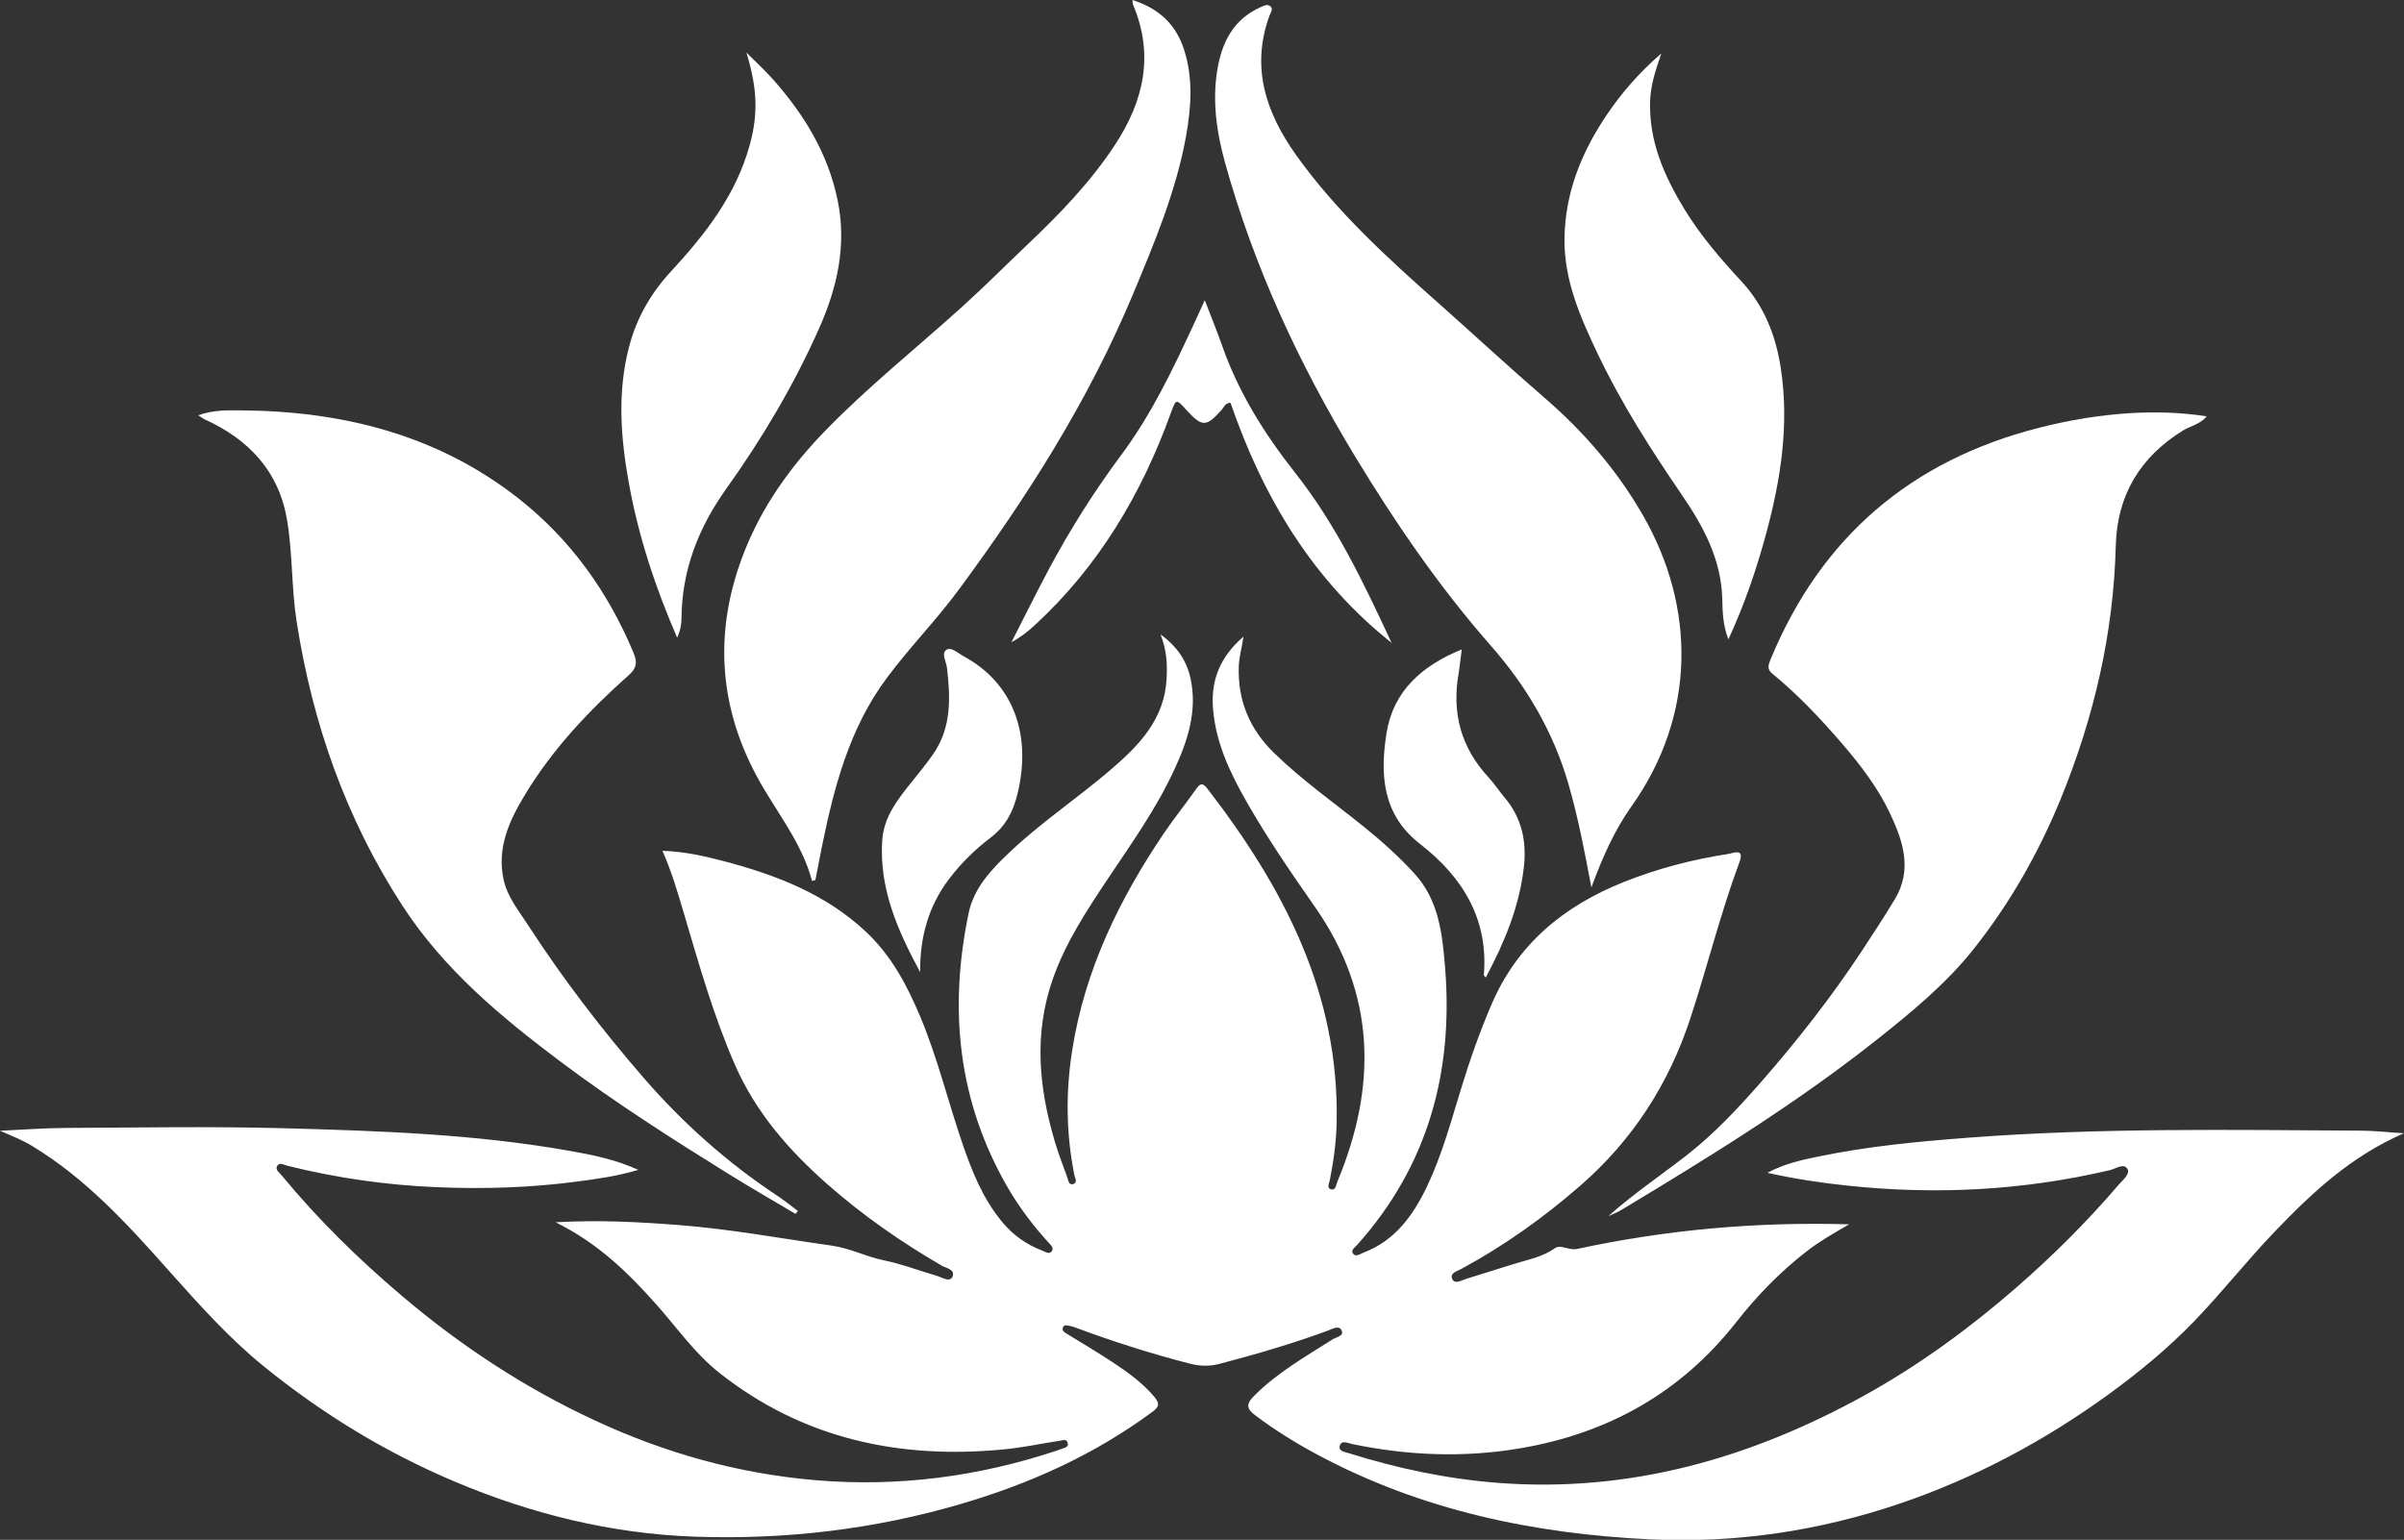 <?xml version="1.0" encoding="UTF-8"?>
<svg id="Ebene_2" data-name="Ebene 2" xmlns="http://www.w3.org/2000/svg" viewBox="0 0 220.61 141.35">
  <rect x="0" y="0" width="220.61" height="141.35" fill="#333333" stroke="none"/>
  <defs>
    <style>
      .cls-1 {
        fill: #fff;
      }
    </style>
  </defs>
  <g id="Ebene_0_Bild" data-name="Ebene 0 Bild">
    <g>
      <path class="cls-1" d="m51,112.2c3.99-.22,7.61-.03,11.22.25,4.73.36,9.39,1.23,14.08,1.89,1.72.24,3.14,1.01,4.75,1.34,1.67.34,3.28.96,4.93,1.44.47.14,1.18.6,1.41.11.33-.7-.55-.8-.99-1.06-3.72-2.16-7.22-4.6-10.46-7.45-3.54-3.12-6.57-6.59-8.48-10.94-1.97-4.49-3.3-9.21-4.69-13.9-.56-1.9-1.11-3.8-1.98-5.78,2.03.07,3.84.48,5.63.95,4.77,1.26,9.31,2.99,13.01,6.45,2.34,2.18,3.79,4.9,5,7.78,1.6,3.8,2.56,7.81,3.89,11.69.88,2.58,1.89,5.09,3.66,7.22.99,1.19,2.22,2.06,3.66,2.61.28.11.64.38.88.06.23-.31-.12-.6-.32-.82-1.4-1.54-2.65-3.19-3.7-4.99-4.6-7.93-5.45-16.39-3.61-25.23.48-2.32,2.09-4.01,3.75-5.58,2.9-2.75,6.24-4.97,9.27-7.57,2.62-2.24,4.97-4.65,5.15-8.41.06-1.29.02-2.54-.56-4.02,1.57,1.14,2.41,2.45,2.76,4.07.63,2.97-.27,5.7-1.49,8.33-1.64,3.57-3.92,6.76-6.09,10.01-1.95,2.92-3.88,5.85-5.06,9.2-1.76,5.01-1.3,9.98.18,14.94.33,1.11.74,2.19,1.14,3.28.1.26.12.76.56.62.41-.14.15-.56.09-.83-.76-3.8-.8-7.61-.2-11.43,1.15-7.37,4.33-13.9,8.46-20,.92-1.35,1.95-2.63,2.89-3.96.35-.5.58-.69,1.04-.1,7,9.07,12.15,18.84,11.88,30.72-.04,1.76-.28,3.5-.62,5.22-.06.29-.3.73.06.85.49.17.5-.4.63-.69,3.65-8.77,3.54-17.21-2.08-25.25-2.19-3.13-4.36-6.3-6.26-9.63-1.51-2.65-2.81-5.38-3.07-8.49-.22-2.59.59-4.76,2.79-6.66-.16,1.08-.4,1.89-.43,2.74-.1,3.15,1,5.76,3.24,7.94,2.58,2.52,5.53,4.58,8.32,6.84,1.62,1.31,3.15,2.69,4.56,4.23,2.24,2.45,2.56,5.53,2.81,8.59.78,9.58-1.54,18.2-8.06,25.49-.21.23-.6.48-.4.79.26.38.66.05.97-.07,2.89-1.1,4.55-3.4,5.82-6.05,1.38-2.89,2.21-5.98,3.15-9.03.79-2.6,1.69-5.15,2.76-7.65,2.38-5.6,6.67-9.11,12.2-11.31,3.09-1.23,6.28-2.06,9.55-2.56.42-.06,1.52-.58,1.03.74-1.75,4.71-2.94,9.58-4.51,14.35-1.99,6.06-5.31,11.19-10.1,15.36-3.36,2.93-6.98,5.51-10.91,7.64-.39.21-1.11.38-.83.95.24.48.84.1,1.28-.04,1.52-.48,3.04-.95,4.56-1.42,1.21-.37,2.45-.6,3.54-1.37.57-.41,1.29.21,2.06.05,8.1-1.74,16.3-2.51,24.97-2.26-1.53.88-2.77,1.6-3.9,2.48-2.44,1.89-4.57,4.09-6.46,6.5-5.09,6.49-11.77,10.21-19.83,11.58-5.17.88-10.32.67-15.45-.4-.36-.08-.97-.4-1.11.2-.11.47.48.54.85.65,4.46,1.4,9,2.36,13.67,2.72,12.06.93,23.13-2.24,33.57-7.99,5.02-2.77,9.63-6.14,13.97-9.91,3.37-2.93,6.52-6.07,9.42-9.46.38-.44,1.08-.99.81-1.46-.34-.57-1.09,0-1.63.12-7.96,1.87-15.99,2.28-24.11,1.41-2.37-.25-4.73-.6-7.3-1.17,1.6-.85,3.14-1.18,4.66-1.49,4.57-.95,9.21-1.39,13.86-1.74,11.96-.91,23.94-.71,35.91-.64,1.25,0,2.5.15,3.98.24-4.87,2.11-8.49,5.51-11.92,9.1-2.53,2.64-4.79,5.53-7.33,8.16-2.4,2.49-5.08,4.69-7.88,6.73-5.87,4.25-12.2,7.64-19.06,9.98-7.44,2.53-15.09,3.68-22.94,3.31-10.74-.51-21.08-2.67-30.65-7.82-1.96-1.05-3.85-2.23-5.63-3.57-.71-.54-.92-.96-.14-1.75,2.13-2.15,4.72-3.62,7.24-5.22.34-.22,1.06-.3.83-.81-.24-.53-.83-.15-1.25,0-3.25,1.2-6.58,2.17-9.93,3.05-.91.24-1.79.23-2.7,0-3.55-.91-7.04-2.02-10.48-3.3-.19-.07-.38-.14-.57-.17-.22-.04-.52-.16-.64.11-.14.33.14.48.39.63,1.39.85,2.79,1.68,4.15,2.58,1.39.91,2.73,1.88,3.83,3.17.56.66.42.96-.18,1.4-5.31,3.93-11.23,6.59-17.54,8.44-7.99,2.35-16.16,3.3-24.46,3.01-7.65-.27-14.97-2.08-22-5.05-6.38-2.69-12.24-6.28-17.6-10.64-3.15-2.57-5.86-5.6-8.57-8.64-3.8-4.28-7.66-8.54-12.65-11.55-.84-.51-1.75-.88-2.93-1.38,2.2-.1,4.1-.25,5.99-.26,6.59-.03,13.19-.15,19.77.02,8.92.24,17.85.53,26.67,2.11,2.03.36,4.06.77,6.16,1.72-1.99.59-3.85.84-5.69,1.08-4.24.56-8.51.69-12.78.51-4.63-.19-9.2-.84-13.7-1.96-.33-.08-.75-.36-.97,0-.22.37.21.63.43.9,3.33,4.04,7.05,7.68,11.04,11.06,5.4,4.58,11.26,8.43,17.68,11.41,6.45,3,13.18,4.89,20.3,5.49,7.55.63,14.87-.33,22.03-2.7.19-.06.37-.14.56-.2.26-.09.6-.15.5-.53-.1-.39-.46-.24-.7-.2-1.73.26-3.45.64-5.19.8-9.57.92-18.41-.97-26.08-7.03-2.23-1.76-3.87-4.12-5.74-6.23-2.61-2.94-5.37-5.65-9.26-7.58Z"/>
      <path class="cls-1" d="m147.61,111.62c2.33-2.07,4.87-3.77,7.27-5.65,2.49-1.96,4.63-4.25,6.7-6.61,3.34-3.82,6.48-7.82,9.28-12.07,1.03-1.56,2.04-3.12,3.01-4.72,1.64-2.7.79-5.32-.41-7.86-1.1-2.35-2.67-4.41-4.35-6.37-2-2.33-4.1-4.56-6.48-6.51-.48-.39-.36-.79-.16-1.27,4.63-11.24,12.9-18.3,24.64-21.29,5.69-1.45,10.99-1.75,15.39-1.05-.6.74-1.5.88-2.19,1.31-3.94,2.44-6.03,5.96-6.15,10.55-.2,8.06-2,15.76-5.03,23.2-2.04,4.99-4.68,9.65-8.04,13.87-2.51,3.16-5.63,5.72-8.77,8.22-7.42,5.89-15.47,10.85-23.57,15.72-.36.22-.76.36-1.14.54Z"/>
      <path class="cls-1" d="m73.02,111.44c-2-1.19-4.03-2.35-6.01-3.58-5.27-3.27-10.49-6.6-15.46-10.32-5.52-4.14-10.8-8.52-14.62-14.4-5.18-7.98-8.25-16.72-9.71-26.09-.48-3.08-.36-6.21-.87-9.27-.74-4.5-3.51-7.45-7.58-9.29-.14-.06-.26-.17-.58-.37,1.4-.5,2.72-.46,3.95-.45,9.22.07,17.85,2.2,25.27,7.95,4.88,3.79,8.38,8.66,10.75,14.36.34.81.25,1.37-.43,1.97-3.64,3.23-6.97,6.75-9.51,10.93-1.47,2.41-2.65,4.94-2,7.89.35,1.59,1.4,2.85,2.25,4.17,3.2,4.93,6.77,9.59,10.63,14.04,3.6,4.15,7.65,7.75,12.22,10.78.65.43,1.27.93,1.9,1.4-.07.09-.14.18-.21.26Z"/>
      <path class="cls-1" d="m74.52,80.87c-.95-3.59-3.33-6.38-5.04-9.55-3.57-6.6-3.96-13.49-1.24-20.51,1.66-4.29,4.28-7.96,7.47-11.25,3.94-4.06,8.37-7.59,12.55-11.37,2.07-1.87,4.04-3.85,6.06-5.77,2.94-2.79,5.75-5.7,7.99-9.11,2.66-4.04,3.62-8.28,1.66-12.9-.04-.09-.02-.21-.04-.41,2.38.76,3.97,2.21,4.72,4.53.85,2.62.67,5.28.2,7.93-.92,5.1-2.92,9.85-4.9,14.6-4.09,9.78-9.73,18.63-16.01,27.13-2.07,2.8-4.51,5.28-6.57,8.06-3.43,4.61-4.83,10-5.95,15.5-.2,1.01-.39,2.02-.59,3.03-.1.03-.21.06-.31.09Z"/>
      <path class="cls-1" d="m146.04,81.47c-.64-3.39-1.23-6.48-2.11-9.51-1.39-4.79-3.82-8.93-7.13-12.7-4.74-5.4-8.8-11.33-12.52-17.48-5.12-8.47-9.25-17.39-11.89-26.95-.75-2.74-1.15-5.56-.68-8.41.41-2.52,1.47-4.64,3.95-5.75.28-.12.62-.33.9-.11.33.26.04.59-.06.87-1.74,4.75-.32,8.92,2.43,12.79,3.72,5.22,8.44,9.5,13.21,13.73,3.18,2.82,6.3,5.72,9.52,8.5,3.62,3.12,6.7,6.67,9.08,10.8,4.91,8.52,4.91,18.42-1.03,26.78-1.55,2.19-2.64,4.62-3.67,7.43Z"/>
      <path class="cls-1" d="m62.14,58.53c-2.02-4.64-3.55-9.31-4.43-14.18-.75-4.14-1.07-8.29,0-12.44.68-2.67,1.99-4.97,3.88-7.01,3.14-3.4,5.97-7.03,7.22-11.62.8-2.95.66-5.23-.31-8.45.78.78,1.6,1.53,2.34,2.35,2.91,3.25,5.14,6.87,6.03,11.21.85,4.15-.04,8.04-1.74,11.84-2.31,5.18-5.19,10.02-8.47,14.62-2.55,3.57-4.07,7.44-4.12,11.85,0,.59-.09,1.16-.4,1.84Z"/>
      <path class="cls-1" d="m158.62,58.71c-.54-1.38-.54-2.6-.57-3.76-.11-3.64-1.74-6.64-3.71-9.52-2.85-4.17-5.57-8.42-7.74-12.99-1.59-3.35-3.08-6.73-3.03-10.56.06-4.21,1.57-7.91,3.88-11.34,1.36-2.01,2.94-3.84,5.01-5.64-.55,1.59-.98,2.92-1.03,4.34-.13,3.7,1.28,6.9,3.15,9.97,1.48,2.42,3.32,4.56,5.23,6.62,2.12,2.29,3.17,5.03,3.62,8.03.77,5.14-.01,10.16-1.35,15.11-.88,3.26-1.96,6.44-3.47,9.73Z"/>
      <path class="cls-1" d="m134.14,59.61c-.12.91-.18,1.58-.29,2.24-.63,3.62.23,6.79,2.75,9.51.54.58.97,1.26,1.49,1.87,1.57,1.86,2.02,4.03,1.75,6.38-.41,3.62-1.78,6.9-3.49,10.12-.1-.13-.19-.18-.18-.23.43-5.17-1.97-9.01-5.86-12.03-3.48-2.71-3.67-6.4-3.07-10.18.61-3.82,3.2-6.17,6.91-7.68Z"/>
      <path class="cls-1" d="m84.44,89.24c-2.04-3.78-3.77-7.64-3.48-12.08.14-2.13,1.36-3.7,2.61-5.26.7-.87,1.41-1.74,2.05-2.65,1.7-2.44,1.61-5.17,1.28-7.96-.07-.56-.55-1.33-.03-1.65.44-.27,1.07.34,1.59.62,4.49,2.44,6.27,7.13,4.9,12.67-.4,1.61-1.09,2.92-2.45,3.96-1.42,1.08-2.71,2.34-3.81,3.79-1.92,2.53-2.69,5.39-2.66,8.57Z"/>
      <path class="cls-1" d="m127.74,59.04c-7.31-5.79-11.85-13.44-14.82-22.07-.53.04-.6.42-.8.64-1.43,1.6-1.8,1.61-3.25.02-.94-1.03-.94-1.04-1.42.27-2.68,7.43-6.61,14.06-12.46,19.46-.64.59-1.32,1.14-2.17,1.59,1.13-2.21,2.23-4.43,3.39-6.62,1.97-3.7,4.2-7.23,6.71-10.6,2.77-3.73,4.76-7.92,6.7-12.12.28-.61.56-1.22.94-2.05.58,1.51,1.1,2.78,1.56,4.08,1.51,4.35,3.89,8.16,6.74,11.77,3.75,4.74,6.33,10.2,8.87,15.66Z"/>
    </g>
  </g>
</svg>